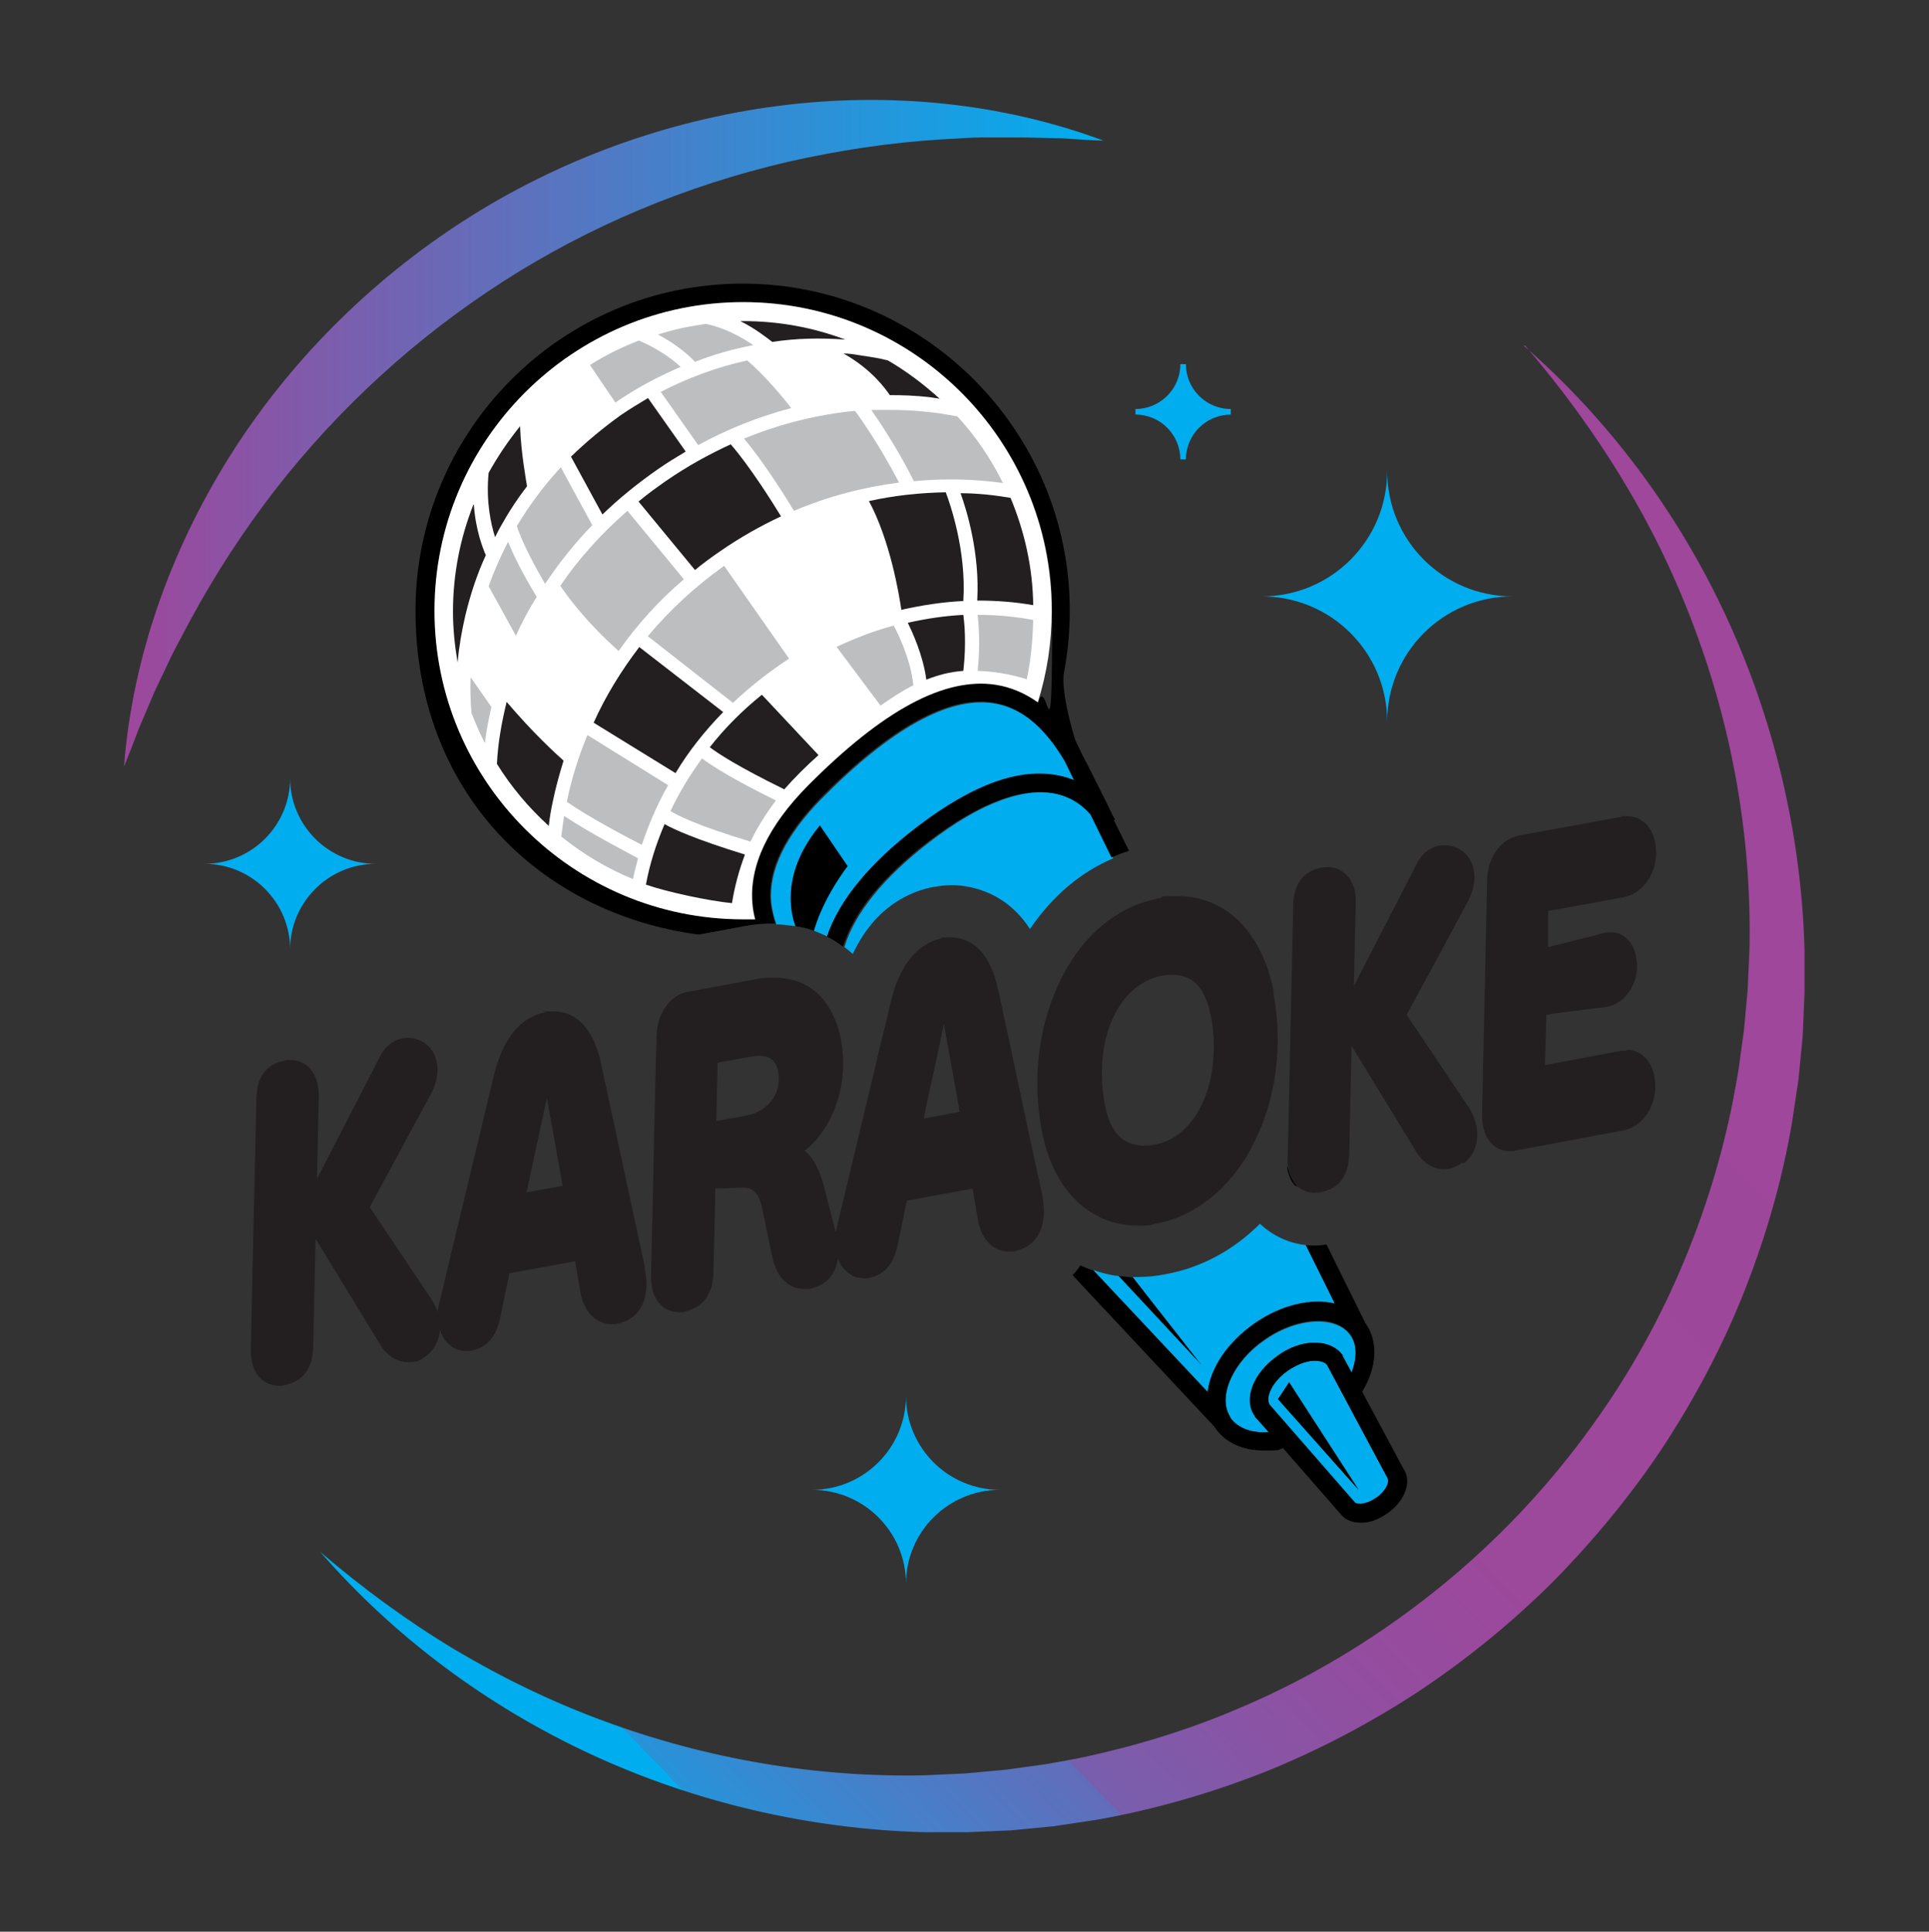 <?xml version="1.0" encoding="UTF-8"?>
<svg id="Layer_3" xmlns="http://www.w3.org/2000/svg" version="1.1" xmlns:xlink="http://www.w3.org/1999/xlink" viewBox="0 0 416.9 417.5">
  <rect x="0" y="0" width="416.9" height="417.5" fill="#333333" stroke="none"/>
  <!-- Generator: Adobe Illustrator 29.8.3, SVG Export Plug-In . SVG Version: 2.1.1 Build 3)  -->
  <defs>
    <style>
      .st0 {
        fill: #231f20;
      }

      .st1 {
        fill: #fff;
      }

      .st2 {
        fill: url(#linear-gradient1);
      }

      .st3 {
        fill: #fff200;
      }

      .st4 {
        fill: url(#linear-gradient);
      }

      .st5 {
        fill: #bcbec0;
      }

      .st6 {
        fill: #00aeef;
      }
    </style>
    <linearGradient id="linear-gradient" x1="148.2" y1="387.6" x2="378.2" y2="163.7" gradientUnits="userSpaceOnUse">
      <stop offset="0" stop-color="#00aeef"/>
      <stop offset="0" stop-color="#03abed"/>
      <stop offset="0" stop-color="#2793d9"/>
      <stop offset=".1" stop-color="#477fc9"/>
      <stop offset=".2" stop-color="#626dba"/>
      <stop offset=".2" stop-color="#785fae"/>
      <stop offset=".3" stop-color="#8954a5"/>
      <stop offset=".4" stop-color="#954c9f"/>
      <stop offset=".5" stop-color="#9c489b"/>
      <stop offset=".9" stop-color="#9e479b"/>
    </linearGradient>
    <linearGradient id="linear-gradient1" x1="26.8" y1="93.6" x2="238.5" y2="93.6" gradientUnits="userSpaceOnUse">
      <stop offset="0" stop-color="#9e479b"/>
      <stop offset="1" stop-color="#00aeef"/>
    </linearGradient>
  </defs>
  <path class="st4" d="M329.3,74.7c18.3,15.9,33.3,36,43.7,58.4,10.4,22.4,16.3,47.1,17,72.1,0,3.1,0,6.2,0,9.4l-.4,9.4c-.3,3.1-.6,6.2-.9,9.3-.5,3.1-.9,6.2-1.4,9.3-2.1,12.4-5.6,24.5-10.2,36.2-4.6,11.7-10.5,22.9-17.4,33.5-6.9,10.5-15,20.3-23.8,29.3-8.9,8.9-18.7,16.9-29.2,23.9-10.5,6.9-21.7,12.8-33.4,17.5-11.7,4.6-23.8,8.1-36.2,10.3-3.1.5-6.2.9-9.3,1.4-3.1.3-6.2.6-9.3.9l-9.4.4c-3.1,0-6.3,0-9.4,0-25-.7-49.7-6.5-72.1-16.9-22.4-10.4-42.5-25.4-58.4-43.7,9.2,7.9,18.9,15,29.2,21.2,10.3,6.1,21,11.3,32.2,15.4,22.2,8.2,45.8,12.2,69.2,11.7l8.8-.4,8.7-.8,8.7-1.2c2.9-.5,5.7-1,8.6-1.6,11.4-2.5,22.5-5.9,33.2-10.5,10.7-4.5,20.9-10.1,30.5-16.6,9.6-6.5,18.6-13.9,26.8-22.1,8.2-8.2,15.6-17.2,22.1-26.8,6.5-9.6,12-19.8,16.5-30.5,4.5-10.7,8-21.8,10.4-33.2.6-2.9,1.1-5.7,1.6-8.6l1.2-8.7.8-8.7.4-8.8c.5-23.4-3.5-47-11.8-69.2-4.1-11.1-9.3-21.9-15.5-32.1-6.2-10.3-13.3-20-21.2-29.2Z"/>
  <path class="st2" d="M26.8,165.7c1.8-23.4,10-46.6,22.8-67,12.8-20.4,30.4-38,50.8-51.1,20.4-13.1,43.8-21.6,67.7-24.7,23.9-3.1,48.4-.7,70.4,7.5-3-.1-5.9-.3-8.8-.5l-8.7-.2c-2.9,0-5.8,0-8.6,0-2.9,0-5.7.3-8.6.4-11.4.7-22.6,2.4-33.6,4.9-21.9,5.1-42.7,13.8-61.4,25.8-18.7,12-35.4,27.2-49.2,44.9-6.9,8.9-13.1,18.4-18.5,28.4-1.3,2.5-2.7,5-4,7.6-1.2,2.6-2.5,5.2-3.7,7.8l-3.4,8c-1,2.7-2.1,5.4-3.2,8.2Z"/>
  <path class="st6" d="M292,296.5l-1.9-3.5-1.8,1,1.7-1.1c-1.3-1.9-3.6-2.8-6.4-2.7-2.5.1-5.2,1.1-7.5,2.8-5.3,3.7-7.5,9.4-5,13l1.6-1.1-1.5,1.3,2.9,3.3c-3.6.3-6.6-.8-8.2-3,0-.1-.2-.3-.2-.4h0s0,0,0,0c-2.5-4.4.9-11.9,7.7-16.5,7-4.9,15.5-5.3,18.5-.9,1.4,2,1.4,5,.2,8.1Z"/>
  <path class="st6" d="M300,319.7l-13.2-24.7c-.5-.7-1.5-1-2.9-.9-1.7,0-3.7.8-5.5,2.1-3.5,2.4-5,5.9-4,7.4l18.4,21.1c.2.2.7.3,1.3.3,1,0,2.3-.5,3.3-1.3,2.2-1.5,2.8-3.4,2.5-4ZM276.2,302.4l2.4-3.7,15,23.2-17.4-19.5Z"/>
  <path class="st6" d="M232.3,168.7c-.8-.3-1.6-.6-2.4-.8-8.6-2.2-19.1,1.5-31.4,10.9-10.3,7.9-16.8,15.8-19.5,23.7-1-.5-2-.9-3-1.3-1.3-.5-2.6-.8-4-1-1.4-.2-2.8-.4-4.2-.4-.5-1.4-.9-3-1.1-4.7-.6-7,3.1-14.5,10.8-22.4,15-15.2,27.5-22.1,37.1-20.7,6.1.9,11.2,5.1,15.7,12.7l2,4.1Z"/>
  <path class="st6" d="M282.2,269.1c-3.7-.4-7.1-2-9.9-4.6-5.7,5.7-12.7,9.5-20.4,10.9-2,.4-4,.6-6,.6s-.7,0-1.1,0c8.2,10.5,14.1,18,14.7,18.8l-17.7-19c-1.9-.2-3.8-.7-5.5-1.3l24.7,26.3c.6-5.1,4.3-10.7,10.1-14.8,5.9-4.1,12.3-5.5,17.4-4.3l-6.3-12.7ZM236,176.2c-1.4-1.6-3.7-3.6-7.2-4.5-7.2-1.8-16.9,1.8-27.9,10.3-9.9,7.6-16.2,15.4-18.4,22.7.6.5,1.2.9,1.8,1.5,4.9-10.5,12.7-13.6,17.4-14.5,1.3-.2,2.6-.4,3.9-.4,3,0,11.4.8,17,9.5,4.7-7,10.9-12.3,18-15.3l-4.5-9.2Z"/>
  <polygon points="293.6 322 276.2 302.4 278.6 298.8 293.6 322"/>
  <path d="M259.5,294.8l-17.7-19c1,.1,2,.2,3,.3,8.2,10.5,14.1,18,14.7,18.8Z"/>
  <path d="M183.2,187.2s-5.2,6.6-7.3,14c-1.3-.5-2.6-.8-4-1-2-5.7-1.5-13.6,5.3-21.8,2.4,3.5,6,8.8,6,8.8Z"/>
  <g>
    <path d="M280,256.2c.1.1.3.3.4.4l-.8-1.6-1.5-3c.2,1.4.6,2.5,1.2,3.5.2.3.4.5.6.8Z"/>
    <path d="M241,177.2c0,0-.2-.5-.6-1.1-.3-.6-.7-1.4-1-2.1l-4.5-9-.2-.3c-.4-.8-.6-1.2-1-2l-1.3-2.7c-1-3.1-3.2-11.4-2.4-14.9h0c.8-4.3,1.2-8.7,1.2-13.1,0-39-31.7-70.7-70.7-70.7s-70.7,31.7-70.7,70.7,26.7,65.4,61.2,70l9.7-1.8c2.1-.4,4.2-.6,6.2-.6s.5,0,.7,0c-.5-1.4-.9-3-1.1-4.7-.6-7,3.1-14.5,10.8-22.4,15-15.2,27.5-22.1,37.1-20.7,6.1.9,11.2,5.1,15.7,12.7l2,4.1c-.8-.3-1.6-.6-2.5-.8-8.6-2.2-19.1,1.5-31.4,10.9-10.3,7.9-16.8,15.8-19.5,23.7h0c1.2.6,2.4,1.4,3.5,2.2,2.2-7.3,8.5-15.1,18.4-22.7,11.1-8.5,20.7-12,27.9-10.3,3.5.9,5.8,2.8,7.2,4.5l4.5,9.2c1.2-.5,2.5-1,3.8-1.4l-3.3-6.7ZM224.4,151.8c-2.8-2-5.9-3.3-9.1-3.8-11.1-1.7-24.4,5.5-40.6,21.8-8.6,8.7-12.7,17.3-12,25.5.1,1.2.3,2.3.6,3.4-.9,0-1.7,0-2.6,0-36.8,0-66.7-29.9-66.7-66.7s29.9-66.7,66.7-66.7,66.7,29.9,66.7,66.7-1,13.3-3,19.7Z"/>
    <path class="st1" d="M227.3,132.1c0,6.7-1,13.3-3,19.7-2.8-2-5.9-3.3-9.1-3.8-11.1-1.7-24.4,5.5-40.6,21.8-8.6,8.7-12.7,17.3-12,25.5.1,1.2.3,2.3.6,3.4-.9,0-1.7,0-2.6,0-36.8,0-66.7-29.9-66.7-66.7s29.9-66.7,66.7-66.7,66.7,29.9,66.7,66.7Z"/>
    <path d="M303.4,317.6l-9-16.8c3.2-5.3,3.5-10.7.8-14.7,0,0-.2-.2-.2-.3h0s-8.3-16.8-8.3-16.8c-.9.1-1.7.2-2.6.2s-1.2,0-1.9-.1l6.3,12.7c-5-1.2-11.5.2-17.4,4.3-5.9,4.1-9.5,9.6-10.1,14.8l-24.7-26.3c-1-.3-1.9-.7-2.8-1.1-.5.8-1.1,1.5-1.7,2.1l30.7,32.8c0,.1.1.2.2.3,2.1,3.1,5.9,4.8,10.4,4.8s2.8-.2,4.2-.5l12.4,14.2c.9,1.2,2.5,1.9,4.3,1.9s.3,0,.4,0c1.8,0,3.7-.8,5.4-2,3.8-2.6,5.3-6.7,3.7-9.4ZM265.9,306.3c0-.1-.2-.3-.2-.4h0s0,0,0,0c-2.5-4.4.9-11.9,7.7-16.5,7-4.9,15.5-5.3,18.5-.9,1.4,2,1.4,5,.2,8.1l-1.9-3.5v-.2c-1.4-1.9-3.7-2.8-6.5-2.7-2.5.1-5.2,1.1-7.5,2.8-5.3,3.7-7.5,9.4-5,13v.2c.1,0,3,3.3,3,3.3-3.6.3-6.6-.8-8.2-3ZM297.4,323.7c-1.1.8-2.3,1.2-3.3,1.3-.6,0-1.1,0-1.3-.3l-18.4-21.1c-1-1.5.5-5,4-7.4,1.8-1.2,3.8-2,5.5-2.1,1.4,0,2.4.3,2.9.9l13.2,24.7c.3.6-.4,2.5-2.5,4Z"/>
  </g>
  <path class="st6" d="M81.2,186.7h0c-10.2,0-18.5,8.3-18.5,18.5h0c0-10.2-8.3-18.5-18.5-18.5h0c10.2,0,18.5-8.3,18.5-18.5h0c0,10.2,8.3,18.5,18.5,18.5Z"/>
  <path class="st6" d="M326.9,128.9h0c-15,0-27.1,12.1-27.1,27.1h0c0-15-12.1-27.1-27.1-27.1h0c15,0,27.1-12.1,27.1-27.1h0c0,15,12.1,27.1,27.1,27.1Z"/>
  <path class="st6" d="M216.1,322h0c-11.2,0-20.3,9.1-20.3,20.3h0c0-11.2-9.1-20.3-20.3-20.3h0c11.2,0,20.3-9.1,20.3-20.3h0c0,11.2,9.1,20.3,20.3,20.3Z"/>
  <path class="st6" d="M256.3,99.3h-1.2c0-5.3-4.3-9.7-9.7-9.7v-1.2c5.3,0,9.7-4.3,9.7-9.7h1.2c0,5.3,4.3,9.7,9.7,9.7v1.2c-5.3,0-9.7,4.3-9.7,9.7Z"/>
  <g>
    <path class="st0" d="M139.4,274l-9.1-42.3-.4-1.8c-1.5-7.3-5.2-11.3-10.2-11.3s-1.2,0-1.9.2c-5.3,1-9.2,5.7-11.1,13.8l-11.9,49.6c-.1.5-.2.9-.2,1.4-.3-1-.8-1.9-1.3-2.7l-13.4-20,13.3-24.6c2.2-4.1,1.7-8.5-1.2-10.7-1.1-.8-2.4-1.3-3.8-1.3-2.6,0-4.8,1.5-6.1,4.1l-13.6,26.4.4-18c0-3.2-1.1-5-2-6-1.1-1.1-2.5-1.7-4.1-1.7s-.8,0-1.2.1c-4.1.8-6.1,3.5-6.2,8.4l-1.2,54.2c0,2.5.6,4.6,2,6,1.1,1.1,2.5,1.7,4,1.7s.8,0,1.2-.1c4.1-.8,6.2-3.6,6.3-8.4l.5-23.1h.1s13.8,22.6,13.8,22.6c1.5,2.5,3.7,3.9,6.1,3.9s2.7-.5,4-1.4c1.8-1.4,2.7-3.4,2.9-5.5.3.9.7,1.7,1.2,2.3,1.2,1.5,2.8,2.2,4.5,2.2s.7,0,1.1-.1c2.3-.4,5.2-2,6.2-7.1l2-9.6,14.2-2.6,1.1,6.5c.7,4.2,3.2,6.9,6.4,7.1,0,0,.2,0,.3,0,.4,0,.8,0,1.3-.1,2-.4,3.7-1.4,4.8-3,1.5-2.2,1.9-5.4,1.1-9ZM113.8,257.7l4.4-20.4,3.4,19-7.8,1.4Z"/>
    <path class="st0" d="M225.2,258h0s-2.1-9.6-2.1-9.6l-7.2-33.8-.2-.7c-1.5-7.3-5.2-11.3-10.2-11.3s-1.2,0-1.9.2c-4,.8-7.2,3.7-9.4,8.6-.7,1.5-1.2,3.2-1.7,5.2l-1.2,5.1-1,4-1.1,4.7-8.6,35.9s0,0,0,0l-2.5-9.8c-1-3.7-2.3-6.3-4.2-7.8,6.2-4.8,9.6-14.5,7.9-23.7-.2-1.3-.5-2.4-.9-3.5-1.7-4.9-4.7-8.2-8.9-9.5-1.5-.5-3.1-.7-4.9-.7s-2.7.1-4.1.4l-14.5,2.7c-3.1.6-6.4,3.8-6.6,9.5l-.2,6.8h0s-1,45.2-1,45.2c0,2.5.6,4.6,2,6,1,1.1,2.5,1.7,4,1.7s.8,0,1.2-.1c.9-.2,1.8-.5,2.6-1,1.9-1.1,3.6-3.3,3.7-7.5l.4-18.1,5.6-.2c.1,0,.2,0,.4,0,1.5,0,3.2.5,4,3.9l2.4,11.5c1,4.1,3.5,6.5,6.9,6.5s.9,0,1.3-.1c2-.4,3.7-1.5,4.7-3.1.6-1,1-2,1.2-3.3.3.7.6,1.3,1.1,1.9,1.2,1.5,2.7,2.3,4.5,2.3s.7,0,1.1-.1c2.3-.4,5.2-2,6.2-7.1l2-9.6,14.2-2.6,1.1,6.5c.7,4.4,3.3,7.1,6.7,7.1s.8,0,1.3-.1c1.9-.4,3.5-1.3,4.6-2.8,0,0,.1-.1.2-.2,0,0,0-.1.1-.2.7-1.1,1.1-2.3,1.3-3.8.2-1.5.1-3.2-.2-5ZM161.4,241.1l-6.6,1.2.3-12.6,7-1.3c.7-.1,1.4-.2,2-.2,2.4,0,3.7,1.1,4.1,3.6.8,4.4-2.2,8.5-6.9,9.3ZM204.7,240.8l-4.7.9h-.3c0,0,0-.3,0-.3l1-4.8.9-4,2-9.3.4-2,.6,3.3,2.5,13.9.3,1.8-2.8.5Z"/>
    <path class="st0" d="M275.3,214.5c-1.2-6.5-3.9-11.8-7.5-15.4-3.6-3.5-8.1-5.4-13.2-5.4s-2.6.1-3.9.4c-.4,0-.8.2-1.3.3-1.3.3-2.6.7-3.9,1.2-6.8,2.8-12.4,8.3-16.3,16.2-.6,1.2-1.1,2.4-1.6,3.7-3.4,8.6-4.3,18.8-2.5,28.6,1.6,8.8,5.8,15.3,11.7,18.5,2.7,1.5,5.7,2.3,9,2.3s2.6-.1,3.9-.4c6.6-1.2,12.5-5,17.1-10.8h0c1.6-2,3-4.2,4.2-6.7,0,0,0-.1.1-.2.7-1.5,1.4-3,2-4.6,3.1-8.5,3.9-18.3,2.1-27.6ZM262.2,228.9c-.2,3.4-1,6.5-2.2,9.3-2.3,5.1-6,8.4-10.5,9.2-.8.2-1.6.2-2.3.2-2.2,0-4-.7-5.5-2.2-1.4-1.5-2.4-3.7-2.9-6.6-2.6-13.9,2.8-26.1,12.3-27.9.8-.2,1.5-.2,2.1-.2h.2c2.2,0,4,.7,5.3,2.1,1.2,1.2,2.1,3.1,2.7,5.5,0,.4.2.8.3,1.2.6,3.2.8,6.4.5,9.4Z"/>
    <path class="st0" d="M316,251.3c-1.2.9-2.6,1.4-3.9,1.4h0c-2.4,0-4.6-1.4-6.1-3.9l-13.8-22.6h-.1s-.5,23.1-.5,23.1c-.1,4.8-2.2,7.7-6.3,8.4-.4,0-.8.1-1.2.1-1.4,0-2.6-.5-3.6-1.3-.1-.1-.3-.2-.4-.4-.2-.2-.5-.5-.6-.8-.7-1-1.1-2.1-1.2-3.5,0,0,0,0,0,0,0-.5-.1-1.1,0-1.7l1.2-54.2c0-.3,0-.7,0-1,.4-4.3,2.4-6.7,6.2-7.4.4,0,.8-.1,1.2-.1,1.6,0,3,.6,4.1,1.7,1,1,2.1,2.8,2,6l-.4,18,13.6-26.4c1.1-2.3,3.1-3.8,5.4-4,.2,0,.5,0,.7,0,1.4,0,2.7.5,3.8,1.3,2.9,2.2,3.4,6.6,1.2,10.7l-7.4,13.8-5.9,10.8,5.5,8.2,7.9,11.8c2.5,3.7,2.8,9.2-1,12.1Z"/>
    <path class="st0" d="M351.4,227.1c-.3,0-.7,0-1,0l-16.5,3.1.3-10.9s10.3-1.4,10.8-1.4c1-.1,1.7-.2,2.4-.3,2-.4,3.9-1.8,5.1-3.9,1.2-2.1,1.6-4.5,1.1-6.9-.6-3.2-2.7-5.3-5.3-5.3s-.6,0-.9,0c-.8.1-1.7.4-2.9.7l-1.2.3-8.7,2.2v-7.8c.1,0,16.4-3,16.4-3,4.2-.8,7.3-5.5,6.9-10.5-.3-4.2-2.8-7-6.2-7s-.8,0-1.1.1l-22.4,4.1c-3.8.7-6.7,4.7-6.8,9.6l-1.1,50.9c0,2.5.7,4.7,2.1,6.1,1,1.1,2.4,1.6,3.9,1.6s.7,0,1.1-.1l23.5-4.4c4.2-.8,7.2-5.4,6.8-10.3-.2-4.1-2.7-7.1-6-7.1Z"/>
  </g>
  <path class="st5" d="M101.8,146.5l4.4,6.3c-.6,2.6-1.1,5.2-1.4,7.8-1.1-2.1-2-4.2-2.9-6.5-.2-2.5-.3-5-.2-7.6Z"/>
  <path class="st5" d="M116,129c-1.7,2.7-3.2,5.5-4.5,8.4l-5.9-10.7c1.2-3.3,2.6-6.5,4.2-9.6,1.8,4.5,4.9,9.8,6.2,11.9Z"/>
  <path class="st5" d="M121.2,101l6.8,12.5c-3.8,3.9-7.2,8.2-10.2,12.7-1.8-3.1-4.9-8.7-6.1-12.5,2.7-4.5,5.9-8.8,9.5-12.7Z"/>
  <path class="st0" d="M140.1,86.1l8.1,11.5c-2,1.2-4,2.4-6,3.8-4.3,3-8.4,6.3-12,9.8l-6.8-12.5c3.3-3.2,6.9-6.2,10.8-9,1.9-1.3,3.9-2.5,5.9-3.7Z"/>
  <path class="st5" d="M171,88.2c-6.9,1.8-13.7,4.5-20.1,8l-8.1-11.5c6-3.1,12.3-5.4,18.7-6.8,3.8,3.3,7.6,7.8,9.5,10.3Z"/>
  <path class="st0" d="M203.3,86.2c-.9-.1-1.8-.3-2.8-.4-2.7-.3-5.4-.4-8.2-.4-.8-1.2-3.8-5.5-10-9,1.2,0,2.4.2,3.6.4,2,.3,4.1.6,6,1.1,4.1,2.4,7.8,5.2,11.2,8.3Z"/>
  <path class="st0" d="M121.8,164.4c-.9,2.9-1.7,5.8-2.3,8.7-.4,1.8-.7,3.6-.9,5.4-4.3-3.9-8.1-8.4-11.2-13.4.2-4.4,1-8.9,2.1-13.4,5.7,6.7,10.4,11,12.3,12.7Z"/>
  <path class="st5" d="M147.8,125.2c-5.4,4.6-10.1,9.8-14.1,15.5-7.4-6.6-11.4-12.3-12.6-14.1,4-5.9,8.9-11.3,14.5-16.2l12.2,14.8Z"/>
  <path class="st0" d="M157.9,96c4.1,4.7,9,12.5,10.9,15.6-4.5,2.1-8.9,4.6-13.1,7.5-1.9,1.3-3.8,2.7-5.5,4.1l-12.2-14.8c1.9-1.6,4-3.1,6-4.5,4.5-3.1,9.2-5.7,14-7.9Z"/>
  <path class="st5" d="M184.8,88.8c4.3,5.9,7.9,12.4,9.5,15.5-7.8,1-15.4,3-22.7,6.1-1.7-2.8-6.5-10.5-10.8-15.6,7.8-3.2,15.8-5.2,24-6Z"/>
  <path class="st5" d="M216.8,104.4c-6.5-.9-12.9-1-19.3-.4-1.2-2.5-4.7-9-9.2-15.4,1.3,0,2.6,0,3.9,0,2.7,0,5.3.1,8,.4,2.3.2,4.5.6,6.7,1,4,4.3,7.3,9.2,9.9,14.5Z"/>
  <path class="st0" d="M102.4,109c.4,5.7,2,9.6,2.6,11h0c-1.9,4.1-3.3,8.4-4.4,12.9-.8,3.4-1.4,6.9-1.7,10.3-.6-3.6-1-7.2-1-11,0-8.2,1.6-16,4.4-23.1Z"/>
  <path class="st0" d="M112.4,92.2c.2,5.6,1.3,11.6,1.5,12.9-2,2.6-3.8,5.3-5.3,8,0,0,0,0,0,0-.6,1-1.1,2-1.6,3-.9-2.8-2-7.7-1.4-13.9h0c2-3.6,4.3-7,6.9-10.2Z"/>
  <path class="st5" d="M138.1,73.6c4.6,2,7.5,4.3,9,5.7-4.9,2.1-9.6,4.6-14.1,7.7l-5.5-8.1c3.3-2.1,6.9-3.9,10.6-5.3,0,0,0,0,0,0Z"/>
  <path class="st5" d="M152.5,70c4.1.8,7.8,2.9,10.3,4.6-4.3.8-8.5,2-12.6,3.6-1.1-1.2-3.7-3.6-8-5.9,3.4-1.1,6.8-1.8,10.4-2.3Z"/>
  <path class="st0" d="M182.7,73.4c-5.3-.4-10.6-.3-15.8.5-1.3-1-3.7-2.9-6.9-4.5.2,0,.4,0,.6,0,7.8,0,15.2,1.4,22.1,4Z"/>
  <path class="st5" d="M122,176.4c5.4,3.6,13.1,7.6,15.9,9.1-.4,1.5-.8,3-1.1,4.5-5.6-2.3-10.8-5.4-15.5-9.2.2-1.5.4-2.9.6-4.4Z"/>
  <path class="st5" d="M127,158.9l17.4,10.8c-2.4,4.2-4.2,8.5-5.7,12.9-3.3-1.7-11.3-5.9-16.2-9.3,1-4.9,2.5-9.7,4.4-14.3Z"/>
  <path class="st0" d="M138.1,139.8l18.2,14.1c-4,4.1-7.5,8.5-10.3,13.2l-17.7-10.9c2.6-5.8,6-11.3,9.9-16.4Z"/>
  <path class="st5" d="M170.6,142.3c-.7.5-1.5,1-2.2,1.5-3.6,2.5-6.9,5.2-10,8.1l-18.4-14.4c4.8-5.7,10.3-10.8,16.5-15.2l14,20Z"/>
  <path class="st0" d="M208.2,129.9c-4.4.2-8.9.9-13.4,1.9-.5-3.4-2.4-14.9-7-23.5,5.4-1.2,11-1.8,16.6-1.9.8,2.1,4.5,12.5,3.8,23.4Z"/>
  <path class="st0" d="M211.2,129.8c.6-10.2-2.3-19.6-3.6-23.2,3.6,0,7.2.4,10.8,1,3,7.2,4.8,15,4.9,23.2-3.9-.7-8-1-12.1-1Z"/>
  <path class="st0" d="M143.6,178.1c1.9,1.1,6.7,3.3,17.4,6.6-1.2,3.2-2.2,6.7-2.8,10.5-5.1-.5-14-2.4-18.6-4,.8-4.4,2.2-8.8,4-13Z"/>
  <path class="st5" d="M151.7,163.9c2,1.5,6.4,4.4,16,9.1-2.2,2.9-4,5.8-5.5,8.9-11.7-3.5-16-5.8-17.3-6.6,1.9-4,4.2-7.8,6.9-11.5Z"/>
  <path class="st0" d="M164.7,150.2l12.2,13c-2.8,2.5-5.2,4.9-7.4,7.4-10-4.9-14.4-7.8-16.1-9.1,3.2-4.1,7-7.9,11.2-11.3Z"/>
  <path class="st5" d="M193.2,135.3c.7,1.3,3.6,7,4.2,12.8-2.4,1.2-4.8,2.8-7.1,4.4l-9.5-12.7c4.1-1.9,8.2-3.5,12.4-4.6Z"/>
  <path class="st0" d="M208.2,132.9c.2,1.5.7,6,0,12.1-2.9.2-5.5.9-8,1.9-.7-5.3-3-10.2-4-12.3,4-.9,8-1.5,12-1.7Z"/>
  <path class="st5" d="M223.3,133.9c-.1,4.2-.5,8.9-1.4,12.9-3.9-1.2-7.4-1.7-10.6-1.8.6-5.9.2-10.2,0-12.1h.5c3.9,0,7.8.4,11.5,1.1Z"/>
  <path class="st3" d="M108.5,113.1s0,0,0,0c0,0,0,0,0,0h0Z"/>
</svg>